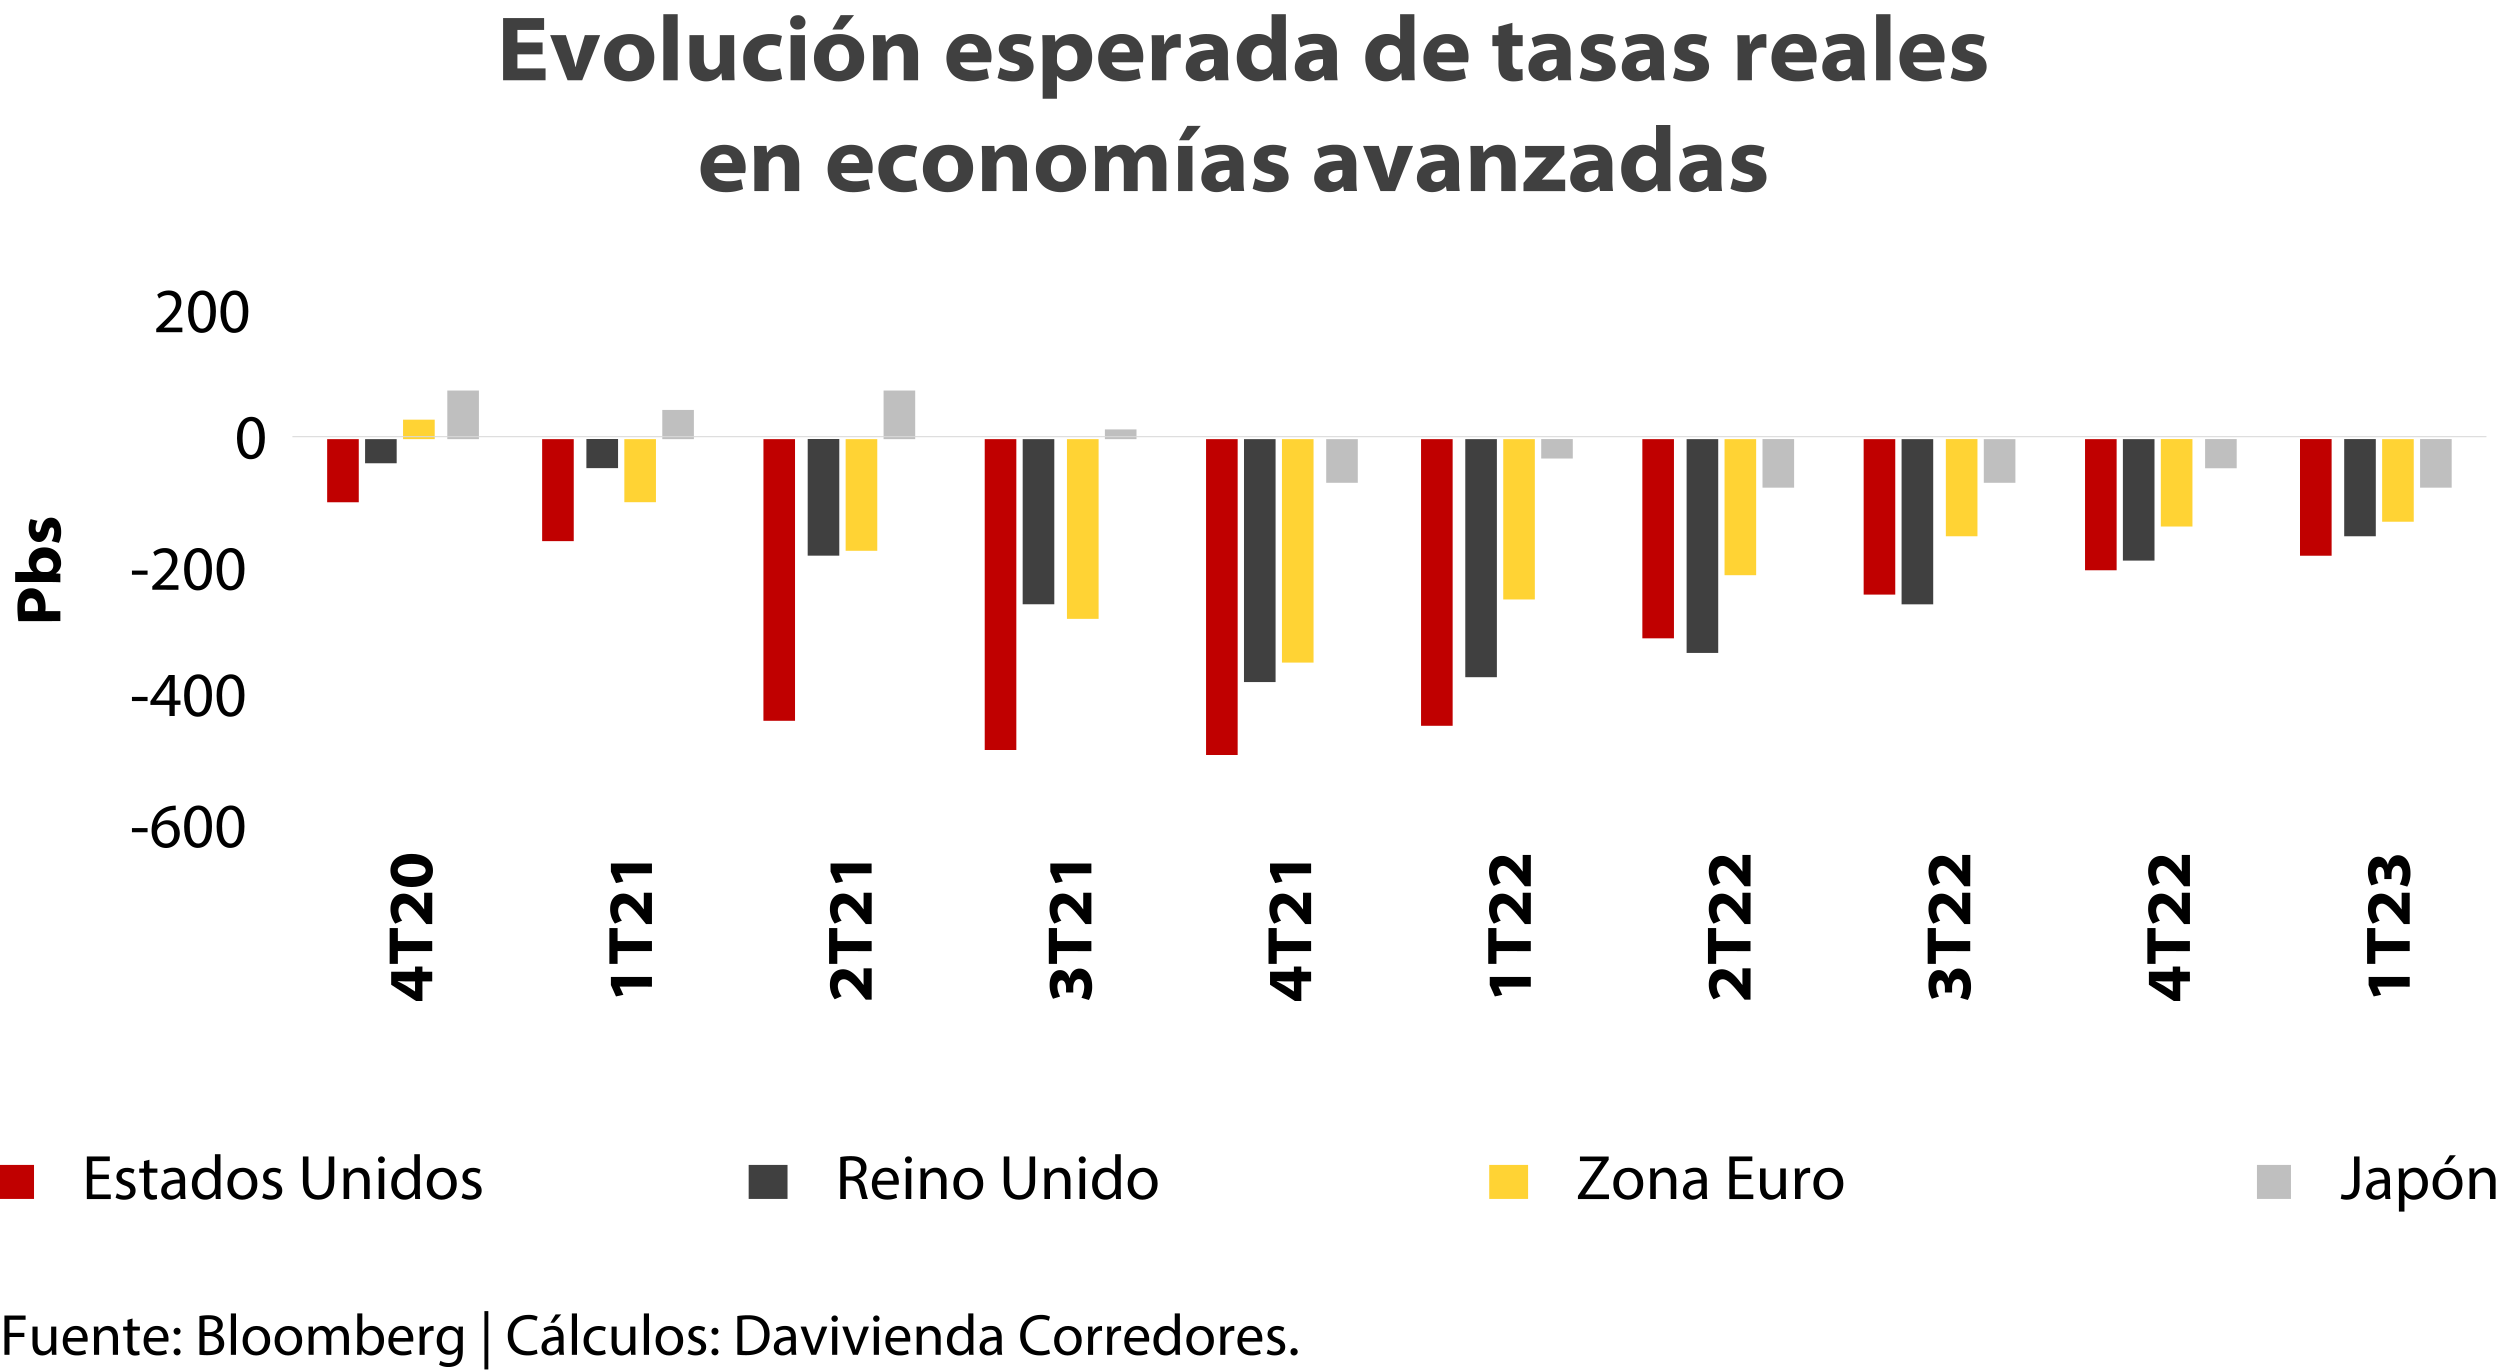 <svg id="Capa_1" data-name="Capa 1" xmlns="http://www.w3.org/2000/svg" width="1800" height="988.15" viewBox="0 0 1800 988.15"><defs><style>.cls-1{fill:#c00000;}.cls-2{fill:#404040;}.cls-3{fill:#ffd334;}.cls-4{fill:#bfbfbf;}.cls-5{fill:none;stroke:#d9d9d9;stroke-linejoin:round;stroke-width:0.75px;}</style></defs><title>CAP2_CONTEXTO</title><path class="cls-1" d="M1656,400.12h22.77v-84H1656Zm-154.78,10.49h22.76V316.16h-22.76ZM1341.83,428.1h22.76V316.16h-22.76Zm-159.34,31.48h22.76V316.16h-22.76Zm-159.34,63h22.76V316.16h-22.76Zm-154.79,21h22.76V316.16H868.36ZM709,540h22.76V316.16H709Zm-159.34-21h22.76V316.16H549.68ZM390.34,389.62H413.1V316.16H390.34Zm-154.79-28h22.77V316.16H235.55Z"/><path class="cls-2" d="M1687.82,386.12h22.76v-70h-22.76Zm-159.34,17.49h22.76V316.16h-22.76ZM1369.14,435.1h22.77V316.16h-22.77Zm-154.78,35h22.76V316.16h-22.76ZM1055,487.57h22.76V316.16H1055Zm-159.34,3.5h22.76V316.16H895.68Zm-159.34-56H759.1V316.16H736.34Zm-154.79-35h22.76v-84H581.55Zm-159.34-63H445v-21H422.21Zm-159.34-3.5h22.76V316.16H262.87Z"/><path class="cls-3" d="M1715.14,375.63h22.76V316.16h-22.76Zm-159.34,3.5h22.76v-63H1555.8Zm-154.79,7h22.76v-70H1401Zm-159.34,28h22.76V316.16h-22.76ZM1082.33,431.6h22.76V316.16h-22.76ZM923,477.07h22.76V316.16H923ZM768.2,445.59H791V316.16H768.2Zm-159.34-49h22.77V316.16H608.86Zm-159.34-35h22.77V316.16H449.52ZM290.19,302.17H313v14H290.19Z"/><path class="cls-4" d="M1742.45,351.14h22.77v-35h-22.77Zm-154.78-14h22.76v-21h-22.76Zm-159.34,10.49h22.76V316.16h-22.76ZM1269,351.14h22.76v-35H1269Zm-159.34-21h22.76v-14h-22.76ZM954.86,347.64h22.76V316.16H954.86ZM795.52,309.17h22.76v7H795.52Zm-159.34-28h22.76v35H636.18Zm-159.34,14H499.6v21H476.84Zm-154.79-14h22.77v35H322.05Z"/><line class="cls-5" x1="210.52" y1="314.41" x2="1790.25" y2="314.41"/><path d="M106.25,596.22v3H95v-3Z"/><path d="M126.53,583.26a15.05,15.05,0,0,0-3,.18A12,12,0,0,0,113.25,594h.13a8.8,8.8,0,0,1,7.14-3.41c5.23,0,8.92,3.77,8.92,9.54,0,5.42-3.69,10.42-9.83,10.42-6.32,0-10.45-4.91-10.45-12.6,0-5.82,2.09-10.41,5-13.32a16.11,16.11,0,0,1,9.46-4.37,19.26,19.26,0,0,1,2.91-.22Zm-1.14,17c0-4.23-2.41-6.77-6.09-6.77a6.59,6.59,0,0,0-5.73,3.63,3.37,3.37,0,0,0-.46,1.78c.09,4.86,2.32,8.46,6.5,8.46C123.07,607.41,125.39,604.54,125.39,600.31Z"/><path d="M152.63,594.9c0,10.05-3.73,15.6-10.28,15.6-5.77,0-9.68-5.41-9.78-15.19s4.28-15.37,10.28-15.37C149.08,579.94,152.63,585.49,152.63,594.9Zm-16,.46c0,7.68,2.36,12,6,12,4.09,0,6-4.78,6-12.33,0-7.27-1.87-12.05-6-12.05C139.12,583,136.58,587.31,136.58,595.36Z"/><path d="M176,594.9c0,10.05-3.73,15.6-10.28,15.6-5.78,0-9.69-5.41-9.78-15.19s4.28-15.37,10.28-15.37C172.41,579.94,176,585.49,176,594.9Zm-16.06.46c0,7.68,2.37,12,6,12,4.09,0,6-4.78,6-12.33,0-7.27-1.86-12.05-6-12.05C162.45,583,159.9,587.31,159.9,595.36Z"/><path d="M106.25,501.77v3H95v-3Z"/><path d="M122,515.55v-8H108.29v-2.63L121.48,486h4.32v18.38h4.14v3.13H125.8v8Zm0-11.18V494.5c0-1.55,0-3.09.14-4.64H122c-.91,1.73-1.63,3-2.45,4.36l-7.23,10v.1Z"/><path d="M152.63,500.45c0,10.05-3.73,15.6-10.28,15.6-5.77,0-9.68-5.41-9.78-15.19s4.28-15.37,10.28-15.37C149.08,485.49,152.63,491,152.63,500.45Zm-16,.46c0,7.68,2.36,12.05,6,12.05,4.09,0,6-4.78,6-12.32,0-7.28-1.87-12.05-6-12.05C139.12,488.59,136.58,492.86,136.58,500.91Z"/><path d="M176,500.45c0,10.05-3.73,15.6-10.28,15.6-5.78,0-9.69-5.41-9.78-15.19s4.28-15.37,10.28-15.37C172.41,485.49,176,491,176,500.45Zm-16.06.46c0,7.68,2.37,12.05,6,12.05,4.09,0,6-4.78,6-12.32,0-7.28-1.86-12.05-6-12.05C162.45,488.59,159.9,492.86,159.9,500.91Z"/><path d="M106.25,410.82v3H95v-3Z"/><path d="M109.66,424.6v-2.45l3.13-3c7.55-7.18,11-11,11-15.46,0-3-1.46-5.78-5.87-5.78a10,10,0,0,0-6.27,2.51l-1.28-2.82a13,13,0,0,1,8.37-3c6.37,0,9,4.37,9,8.6,0,5.46-4,9.87-10.19,15.87l-2.36,2.18v.09h13.28v3.32Z"/><path d="M152.63,409.5c0,10.05-3.73,15.6-10.28,15.6-5.77,0-9.68-5.41-9.78-15.19s4.28-15.37,10.28-15.37C149.08,394.54,152.63,400.09,152.63,409.5Zm-16,.46c0,7.68,2.36,12.05,6,12.05,4.09,0,6-4.77,6-12.32,0-7.28-1.87-12.05-6-12.05C139.12,397.64,136.58,401.91,136.58,410Z"/><path d="M176,409.5c0,10.05-3.73,15.6-10.28,15.6-5.78,0-9.69-5.41-9.78-15.19s4.28-15.37,10.28-15.37C172.41,394.54,176,400.09,176,409.5ZM159.9,410c0,7.68,2.37,12.05,6,12.05,4.09,0,6-4.77,6-12.32,0-7.28-1.86-12.05-6-12.05C162.45,397.64,159.9,401.91,159.9,410Z"/><path d="M190.69,315.06c0,10.05-3.73,15.59-10.28,15.59-5.77,0-9.69-5.41-9.78-15.19s4.28-15.36,10.28-15.36C187.14,300.1,190.69,305.64,190.69,315.06Zm-16.05.45c0,7.69,2.36,12.05,6,12.05,4.09,0,6.05-4.77,6.05-12.32,0-7.28-1.87-12.05-6-12.05C177.18,303.19,174.64,307.46,174.64,315.51Z"/><path d="M112.49,239.2v-2.45l3.13-3.05c7.55-7.18,11-11,11-15.46,0-3-1.46-5.77-5.87-5.77a10,10,0,0,0-6.27,2.5l-1.28-2.82a13,13,0,0,1,8.37-3c6.37,0,9,4.36,9,8.59,0,5.46-4,9.87-10.19,15.87l-2.36,2.18v.09h13.28v3.32Z"/><path d="M155.46,224.11c0,10-3.73,15.59-10.28,15.59-5.77,0-9.68-5.41-9.77-15.18,0-9.92,4.27-15.37,10.27-15.37C151.91,209.15,155.46,214.69,155.46,224.11Zm-16.05.45c0,7.69,2.36,12.05,6,12.05,4.09,0,6.05-4.77,6.05-12.32,0-7.28-1.87-12-6-12C142,212.24,139.41,216.51,139.41,224.56Z"/><path d="M178.79,224.11c0,10-3.73,15.59-10.28,15.59-5.77,0-9.69-5.41-9.78-15.18,0-9.92,4.28-15.37,10.28-15.37C175.24,209.15,178.79,214.69,178.79,224.11Zm-16,.45c0,7.69,2.36,12.05,6,12.05,4.09,0,6-4.77,6-12.32,0-7.28-1.87-12-6-12C165.28,212.24,162.74,216.51,162.74,224.56Z"/><path d="M311.2,706.61h-7.05v14.1h-4.63L281.65,709v-9.36h17.18v-3.73h5.32v3.73h7.05Zm-12.37,0h-6.68c-1.86,0-3.73-.09-5.73-.18v.18c2,1,3.87,1.91,5.78,3l6.54,4.23.09,0Z"/><path d="M286.47,684.79V694h-5.92V668.19h5.92v9.37H311.2v7.23Z"/><path d="M311.2,665.32h-4.27l-3.32-4.09c-6.09-7.37-9.14-10.5-12.32-10.6-2.41,0-4.41,1.46-4.41,5.19a11.92,11.92,0,0,0,2.72,7l-5,2.22a17.37,17.37,0,0,1-3.46-10.68c0-6.78,3.77-10.91,9.5-10.91,4.78,0,8.6,3.54,12.33,8.13l2.32,3.1h.09V642.77h5.86Z"/><path d="M311.75,626.81c0,8-6.69,11.82-15.33,11.86s-15.32-3.91-15.32-12,6.73-11.86,15.19-11.86,15.46,3.63,15.46,12Zm-5.28-.1c0-3-3.41-4.72-10.09-4.72s-10,1.68-10,4.72c0,2.82,3.31,4.73,10,4.73s10.09-1.86,10.09-4.68Z"/><path d="M446.16,710.34v.09l2.68,5.82-5.32,1.19-3.68-8.19v-5.87H469.4v7Z"/><path d="M444.66,684.79V694h-5.91V668.19h5.91v9.37H469.4v7.23Z"/><path d="M469.4,665.32h-4.28l-3.32-4.09c-6.09-7.37-9.14-10.5-12.32-10.6-2.41,0-4.41,1.46-4.41,5.19a11.86,11.86,0,0,0,2.73,7L442.75,665a17.43,17.43,0,0,1-3.45-10.68c0-6.78,3.77-10.91,9.5-10.91,4.77,0,8.59,3.54,12.32,8.13l2.32,3.1h.09V642.77h5.87Z"/><path d="M446.16,628.72v.09l2.68,5.82-5.32,1.18-3.68-8.19v-5.86H469.4v7Z"/><path d="M627.59,719.75h-4.27L620,715.66c-6.09-7.36-9.14-10.5-12.32-10.59-2.41,0-4.42,1.45-4.42,5.18a11.83,11.83,0,0,0,2.73,7l-5,2.23a17.42,17.42,0,0,1-3.46-10.69c0-6.77,3.77-10.91,9.5-10.91,4.78,0,8.6,3.54,12.33,8.14l2.31,3.09h.1V697.2h5.86Z"/><path d="M602.86,684.79V694h-5.92V668.19h5.92v9.37h24.73v7.23Z"/><path d="M627.59,665.32h-4.27L620,661.23c-6.09-7.37-9.14-10.5-12.32-10.6-2.41,0-4.42,1.46-4.42,5.19a11.86,11.86,0,0,0,2.73,7L601,665a17.37,17.37,0,0,1-3.46-10.68c0-6.78,3.77-10.91,9.5-10.91,4.78,0,8.6,3.54,12.33,8.13l2.31,3.1h.1V642.77h5.86Z"/><path d="M604.36,628.72v.09l2.68,5.82-5.32,1.18L598,627.62v-5.86h29.55v7Z"/><path d="M778.65,718.39a18.66,18.66,0,0,0,2-7.73c0-3.82-1.68-5.68-3.82-5.68-2.77,0-4.09,3-4.09,6.09v3.5h-5.19v-3.41c0-2.36-.86-5.32-3.23-5.32-1.63,0-3,1.46-3,4.64a15.49,15.49,0,0,0,2,7l-5.14,1.64a20.66,20.66,0,0,1-2.45-10.19c0-6.68,3.31-10.46,7.45-10.46,3.14,0,5.64,1.82,6.91,5.78h.09c.55-3.78,3.28-6.87,7.1-6.87,5.46,0,9.09,5,9.09,12.83A19.32,19.32,0,0,1,784,720Z"/><path d="M761.05,684.79V694h-5.91V668.19h5.91v9.37h24.74v7.23Z"/><path d="M785.79,665.32h-4.28l-3.32-4.09c-6.09-7.37-9.14-10.5-12.32-10.6-2.41,0-4.41,1.46-4.41,5.19a11.86,11.86,0,0,0,2.73,7L759.14,665a17.43,17.43,0,0,1-3.45-10.68c0-6.78,3.77-10.91,9.5-10.91,4.77,0,8.59,3.54,12.32,8.13l2.32,3.1h.09V642.77h5.87Z"/><path d="M762.55,628.72v.09l2.68,5.82-5.32,1.18-3.68-8.19v-5.86h29.56v7Z"/><path d="M944,706.61h-7.05v14.1h-4.64L914.42,709v-9.36h17.19v-3.73h5.32v3.73H944Zm-12.37,0h-6.68c-1.87,0-3.73-.09-5.73-.18v.18c2,1,3.86,1.91,5.77,3l6.55,4.23.09,0Z"/><path d="M919.24,684.79V694h-5.91V668.19h5.91v9.37H944v7.23Z"/><path d="M944,665.32h-4.27l-3.32-4.09c-6.1-7.37-9.14-10.5-12.33-10.6-2.41,0-4.41,1.46-4.41,5.19a11.86,11.86,0,0,0,2.73,7l-5,2.22a17.43,17.43,0,0,1-3.45-10.68c0-6.78,3.77-10.91,9.5-10.91,4.78,0,8.6,3.54,12.33,8.13l2.31,3.1h.09V642.77H944Z"/><path d="M920.75,628.72v.09l2.68,5.82-5.32,1.18-3.69-8.19v-5.86H944v7Z"/><path d="M1078.94,710.34v.09l2.68,5.82-5.32,1.19-3.68-8.19v-5.87h29.55v7Z"/><path d="M1077.44,684.79V694h-5.91V668.19h5.91v9.37h24.73v7.23Z"/><path d="M1102.17,665.32h-4.27l-3.32-4.09c-6.09-7.37-9.14-10.5-12.32-10.6-2.41,0-4.41,1.46-4.41,5.19a11.92,11.92,0,0,0,2.72,7l-5,2.22a17.37,17.37,0,0,1-3.46-10.68c0-6.78,3.77-10.91,9.5-10.91,4.78,0,8.6,3.54,12.33,8.13l2.32,3.1h.09V642.77h5.86Z"/><path d="M1102.17,638.13h-4.27l-3.32-4.09c-6.09-7.37-9.14-10.51-12.32-10.6-2.41,0-4.41,1.46-4.41,5.18a11.89,11.89,0,0,0,2.72,7l-5,2.23a17.42,17.42,0,0,1-3.46-10.69c0-6.77,3.77-10.91,9.5-10.91,4.78,0,8.6,3.55,12.33,8.14l2.32,3.09h.09V615.57h5.86Z"/><path d="M1260.37,719.75h-4.28l-3.31-4.09c-6.1-7.36-9.14-10.5-12.33-10.59-2.41,0-4.41,1.45-4.41,5.18a11.83,11.83,0,0,0,2.73,7l-5,2.23a17.48,17.48,0,0,1-3.45-10.69c0-6.77,3.77-10.91,9.5-10.91,4.77,0,8.6,3.54,12.32,8.14l2.32,3.09h.09V697.2h5.87Z"/><path d="M1235.63,684.79V694h-5.91V668.19h5.91v9.37h24.74v7.23Z"/><path d="M1260.37,665.32h-4.28l-3.31-4.09c-6.1-7.37-9.14-10.5-12.33-10.6-2.41,0-4.41,1.46-4.41,5.19a11.86,11.86,0,0,0,2.73,7l-5,2.22a17.43,17.43,0,0,1-3.45-10.68c0-6.78,3.77-10.91,9.5-10.91,4.77,0,8.6,3.54,12.32,8.13l2.32,3.1h.09V642.77h5.87Z"/><path d="M1260.37,638.13h-4.28l-3.31-4.09c-6.1-7.37-9.14-10.51-12.33-10.6-2.41,0-4.41,1.46-4.41,5.18a11.83,11.83,0,0,0,2.73,7l-5,2.23a17.48,17.48,0,0,1-3.45-10.69c0-6.77,3.77-10.91,9.5-10.91,4.77,0,8.6,3.55,12.32,8.14l2.32,3.09h.09V615.57h5.87Z"/><path d="M1411.42,718.39a18.66,18.66,0,0,0,2-7.73c0-3.82-1.68-5.68-3.81-5.68-2.78,0-4.1,3-4.1,6.09v3.5h-5.18v-3.41c0-2.36-.86-5.32-3.23-5.32-1.64,0-3,1.46-3,4.64a15.49,15.49,0,0,0,2,7l-5.14,1.64a20.55,20.55,0,0,1-2.46-10.19c0-6.68,3.32-10.46,7.46-10.46,3.14,0,5.64,1.82,6.91,5.78h.09c.55-3.78,3.28-6.87,7.09-6.87,5.46,0,9.1,5,9.1,12.83a19.43,19.43,0,0,1-2.32,9.77Z"/><path d="M1393.83,684.79V694h-5.91V668.19h5.91v9.37h24.73v7.23Z"/><path d="M1418.56,665.32h-4.27l-3.32-4.09c-6.09-7.37-9.14-10.5-12.32-10.6-2.41,0-4.41,1.46-4.41,5.19a11.92,11.92,0,0,0,2.72,7l-5,2.22a17.37,17.37,0,0,1-3.46-10.68c0-6.78,3.78-10.91,9.5-10.91,4.78,0,8.6,3.54,12.33,8.13l2.32,3.1h.09V642.77h5.86Z"/><path d="M1418.56,638.13h-4.27L1411,634c-6.09-7.37-9.14-10.51-12.32-10.6-2.41,0-4.41,1.46-4.41,5.18a11.89,11.89,0,0,0,2.72,7l-5,2.23a17.42,17.42,0,0,1-3.46-10.69c0-6.77,3.78-10.91,9.5-10.91,4.78,0,8.6,3.55,12.33,8.14l2.32,3.09h.09V615.57h5.86Z"/><path d="M1576.76,706.61h-7v14.1h-4.64L1547.2,709v-9.36h17.19v-3.73h5.32v3.73h7Zm-12.37,0h-6.68c-1.87,0-3.73-.09-5.73-.18v.18c2,1,3.86,1.91,5.77,3l6.55,4.23.09,0Z"/><path d="M1552,684.79V694h-5.91V668.19H1552v9.37h24.74v7.23Z"/><path d="M1576.76,665.32h-4.28l-3.31-4.09c-6.1-7.37-9.14-10.5-12.33-10.6-2.41,0-4.41,1.46-4.41,5.19a11.86,11.86,0,0,0,2.73,7l-5.05,2.22a17.43,17.43,0,0,1-3.45-10.68c0-6.78,3.77-10.91,9.5-10.91,4.77,0,8.59,3.54,12.32,8.13l2.32,3.1h.09V642.77h5.87Z"/><path d="M1576.76,638.13h-4.28l-3.31-4.09c-6.1-7.37-9.14-10.51-12.33-10.6-2.41,0-4.41,1.46-4.41,5.18a11.83,11.83,0,0,0,2.73,7l-5.05,2.23a17.48,17.48,0,0,1-3.45-10.69c0-6.77,3.77-10.91,9.5-10.91,4.77,0,8.59,3.55,12.32,8.14l2.32,3.09h.09V615.57h5.87Z"/><path d="M1711.72,710.34v.09l2.68,5.82-5.32,1.19-3.68-8.19v-5.87H1735v7Z"/><path d="M1710.22,684.79V694h-5.92V668.19h5.92v9.37H1735v7.23Z"/><path d="M1735,665.32h-4.27l-3.32-4.09c-6.09-7.37-9.14-10.5-12.32-10.6-2.41,0-4.42,1.46-4.42,5.19a11.92,11.92,0,0,0,2.73,7l-5,2.22a17.37,17.37,0,0,1-3.46-10.68c0-6.78,3.77-10.91,9.5-10.91,4.78,0,8.6,3.54,12.33,8.13l2.32,3.1h.09V642.77H1735Z"/><path d="M1727.81,636.76a18.61,18.61,0,0,0,2-7.73c0-3.82-1.68-5.68-3.82-5.68-2.77,0-4.09,3-4.09,6.09v3.5h-5.18v-3.41c0-2.36-.87-5.32-3.23-5.32-1.64,0-3,1.46-3,4.64a15.59,15.59,0,0,0,2,7l-5.13,1.64a20.53,20.53,0,0,1-2.46-10.18c0-6.69,3.32-10.46,7.46-10.46,3.14,0,5.64,1.82,6.91,5.77h.09c.55-3.77,3.27-6.86,7.09-6.86,5.46,0,9.1,5,9.1,12.82a19.5,19.5,0,0,1-2.32,9.78Z"/><path d="M13.22,447.21a66.63,66.63,0,0,1-.68-10.42c0-4.5,1-7.63,2.5-9.73a8.91,8.91,0,0,1,7.23-3.45,9.3,9.3,0,0,1,7.19,2.86c2.32,2.55,3.36,6.23,3.36,10.83A15.54,15.54,0,0,1,32.6,440H43.46v7.19ZM27.09,440a10.41,10.41,0,0,0,.23-2.72c0-3.92-1.77-6.51-5-6.51-2.86,0-4.41,2.23-4.41,6a15.54,15.54,0,0,0,.23,3.27Z"/><path d="M10.91,419.06v-7.23H24v-.09c-2-1.41-3.32-4-3.32-7.41,0-5.73,4.28-10.23,11.32-10.19,8.1,0,12,5.78,12,11.19a8.23,8.23,0,0,1-3.82,7.41v.09l3.27.27v6.14c-1.32-.09-4-.18-6.68-.18Zm22.64-7.23A4.62,4.62,0,0,0,38.37,407c0-3.22-2.23-5.41-6.09-5.41-3.32,0-6.14,1.78-6.14,5.41A4.89,4.89,0,0,0,30,411.74a11.07,11.07,0,0,0,1.23.09Z"/><path d="M37.19,389.59A15,15,0,0,0,39,383c0-2.32-.69-3.22-1.78-3.22s-1.68.72-2.41,3.54c-1.36,4.91-3.95,7-6.73,6.91-4.22,0-7.41-3.73-7.41-9.64a16.63,16.63,0,0,1,1.37-6.82L27,375a12.92,12.92,0,0,0-1.37,5.41c0,1.78.59,2.82,1.78,2.82s1.63-1,2.45-4c1.32-4.5,3.41-6.46,6.91-6.5,4,0,7.28,3.23,7.28,10.23a18.29,18.29,0,0,1-1.68,7.91Z"/><path class="cls-2" d="M390.66,39.14H372.54v10.1H392.8v8.57H362.22V13h29.54v8.57H372.54v9h18.12Z"/><path class="cls-2" d="M407.41,25.31l4.87,15.29a70.39,70.39,0,0,1,2,7.51h.26c.52-2.46,1.1-4.79,1.95-7.51l4.61-15.29h11l-12.92,32.5H408.65l-12.54-32.5Z"/><path class="cls-2" d="M452.8,58.61c-9.8,0-17.86-6.31-17.86-16.75,0-10.1,7-17.35,18.57-17.35,10.46,0,17.6,7,17.6,16.69,0,11.3-8.51,17.41-18.25,17.41Zm.32-7.44c4.22,0,7.21-3.46,7.21-9.64,0-4.92-2.14-9.57-7.21-9.57-5.26,0-7.4,4.72-7.4,9.64,0,5.51,2.79,9.57,7.34,9.57Z"/><path class="cls-2" d="M477.6,10.22h10.33V57.81H477.6Z"/><path class="cls-2" d="M528.64,47.25c0,4.45.13,8,.26,10.56h-9l-.46-5h-.19c-1.17,2-4.29,5.78-10.85,5.78s-12-4-12-14.36V25.31h10.33V42.39c0,4.92,1.68,7.78,5.58,7.78a6.08,6.08,0,0,0,5.65-4,4.81,4.81,0,0,0,.32-1.93V25.31h10.33Z"/><path class="cls-2" d="M563.12,56.88a25.43,25.43,0,0,1-10,1.73c-11,0-18-6.65-18-16.75,0-9.3,6.56-17.35,19.35-17.35a25.75,25.75,0,0,1,8.51,1.4l-1.69,7.78a14,14,0,0,0-6.3-1.2c-5.58,0-9.28,3.72-9.22,8.91,0,6.05,4.42,9,9.48,9a16,16,0,0,0,6.49-1.2Z"/><path class="cls-2" d="M574.35,21.26a5.1,5.1,0,0,1-5.45-5.12c0-2.93,2.08-5.18,5.52-5.18a5.13,5.13,0,0,1,5.52,5.18c0,2.79-2.08,5.12-5.52,5.12Zm-5.13,36.55V25.31h10.33v32.5Z"/><path class="cls-2" d="M603.89,58.61c-9.8,0-17.85-6.31-17.85-16.75,0-10.1,7-17.35,18.57-17.35,10.45,0,17.59,7,17.59,16.69,0,11.3-8.5,17.41-18.24,17.41Zm.33-7.44c4.22,0,7.21-3.46,7.21-9.64,0-4.92-2.15-9.57-7.21-9.57-5.26,0-7.4,4.72-7.4,9.64,0,5.51,2.79,9.57,7.33,9.57Zm10.71-40.28-8.44,10.37h-7.21l6-10.37Z"/><path class="cls-2" d="M628.7,35.88c0-4.19-.13-7.71-.26-10.57h9l.45,4.72h.26a12.21,12.21,0,0,1,10.52-5.52c6.62,0,12.34,4.26,12.34,14.56V57.81H650.65V40.6c0-4.72-1.76-7.64-5.65-7.64a6,6,0,0,0-5.65,4.12A6.45,6.45,0,0,0,639,39.4V57.81H628.7Z"/><path class="cls-2" d="M691.29,44.85c.33,3.93,4.81,5.92,9.68,5.92a28.28,28.28,0,0,0,9.67-1.46l1.36,7a31.87,31.87,0,0,1-12.46,2.26c-11.43,0-18.12-6.65-18.12-16.75,0-7.31,4.87-17.35,17.14-17.35,11.5,0,15.33,9.11,15.33,16.55a17,17,0,0,1-.39,3.79Zm12.92-7.18c0-1.86-1-6.31-6.17-6.31-4.67,0-6.55,3.79-6.88,6.31Z"/><path class="cls-2" d="M720.12,48.64a21,21,0,0,0,9.35,2.66c3.31,0,4.61-1,4.61-2.59s-1-2.46-5.06-3.52c-7-2-9.94-5.79-9.87-9.84,0-6.18,5.32-10.84,13.76-10.84a23.39,23.39,0,0,1,9.74,2l-1.75,7.18a18.19,18.19,0,0,0-7.73-2c-2.53,0-4,.87-4,2.6s1.43,2.39,5.71,3.58c6.43,1.93,9.22,5,9.29,10.11,0,5.85-4.61,10.63-14.61,10.63a25.5,25.5,0,0,1-11.3-2.46Z"/><path class="cls-2" d="M750.71,36.41c0-4.38-.13-8-.26-11.1h9l.45,4.79H760c2.73-3.66,6.75-5.59,12-5.59,6.94,0,14.35,5.65,14.35,16.49,0,11.9-8.19,17.61-15.85,17.61-4.22,0-7.72-1.53-9.28-3.92H761V71.11H750.71ZM761,43.19a9.64,9.64,0,0,0,.13,1.93A7.06,7.06,0,0,0,768,50.64c4.67,0,7.72-3.39,7.72-9,0-4.86-2.53-9-7.59-9a7.18,7.18,0,0,0-6.89,5.85,7.69,7.69,0,0,0-.19,1.66Z"/><path class="cls-2" d="M800.57,44.85c.33,3.93,4.81,5.92,9.68,5.92a28.28,28.28,0,0,0,9.67-1.46l1.37,7a32,32,0,0,1-12.47,2.26c-11.43,0-18.12-6.65-18.12-16.75,0-7.31,4.87-17.35,17.14-17.35,11.5,0,15.33,9.11,15.33,16.55a17,17,0,0,1-.39,3.79Zm12.92-7.18c0-1.86-1-6.31-6.16-6.31-4.68,0-6.56,3.79-6.89,6.31Z"/><path class="cls-2" d="M829.4,36.35c0-5.32-.06-8.31-.26-11H838l.33,6.45h.26a10,10,0,0,1,9.35-7.25,8,8,0,0,1,2.2.2v9.77a12.86,12.86,0,0,0-3-.33c-4.22,0-6.69,2.2-7.27,5.32a9.3,9.3,0,0,0-.13,1.93V57.81H829.4Z"/><path class="cls-2" d="M884.07,49.77a50.73,50.73,0,0,0,.52,8h-9.35l-.58-3.25h-.26c-2.21,2.66-5.71,4-9.8,4-7,0-10.85-5-10.85-10,0-8.44,7.4-12.63,20-12.63v-.33c0-1.39-.71-4.05-6.3-4.05A20.25,20.25,0,0,0,858,34.22l-1.88-6.65a26.45,26.45,0,0,1,13.12-3.06c10.9,0,14.86,6.19,14.86,14.16Zm-10-7.18c-6-.06-10.07,1.33-10.07,5,0,2.39,1.62,3.72,4.22,3.72a6,6,0,0,0,5.65-4,8.07,8.07,0,0,0,.2-1.8Z"/><path class="cls-2" d="M925.82,10.22V48c0,3.92.13,7.85.26,9.77h-9.22l-.45-5.11h-.13c-2.27,4-6.56,5.91-11,5.91-7.72,0-14.8-6.25-14.8-16.68-.07-10.77,7.27-17.42,15.58-17.42,4.29,0,7.73,1.47,9.35,3.79h.13V10.22ZM915.5,39.54a8.35,8.35,0,0,0-.13-1.8,6.73,6.73,0,0,0-6.62-5.32c-5.07,0-7.73,4-7.73,9,0,5.25,3,8.78,7.66,8.78a6.77,6.77,0,0,0,6.63-5.52,9.37,9.37,0,0,0,.19-2.33Z"/><path class="cls-2" d="M962.58,49.77a51,51,0,0,0,.51,8h-9.34l-.59-3.25h-.26c-2.21,2.66-5.71,4-9.8,4-7,0-10.85-5-10.85-10,0-8.44,7.41-12.63,20-12.63v-.33c0-1.39-.71-4.05-6.3-4.05a20.25,20.25,0,0,0-9.48,2.59l-1.88-6.65a26.45,26.45,0,0,1,13.12-3.06c10.91,0,14.87,6.19,14.87,14.16Zm-10-7.18c-6-.06-10.07,1.33-10.07,5,0,2.39,1.63,3.72,4.22,3.72a6,6,0,0,0,5.65-4,8.07,8.07,0,0,0,.2-1.8Z"/><path class="cls-2" d="M1018.35,10.22V48c0,3.92.13,7.85.26,9.77h-9.22l-.45-5.11h-.13c-2.28,4-6.56,5.91-11,5.91-7.73,0-14.8-6.25-14.8-16.68-.07-10.77,7.27-17.42,15.58-17.42,4.28,0,7.72,1.47,9.35,3.79h.13V10.22ZM1008,39.54a8.35,8.35,0,0,0-.13-1.8,6.73,6.73,0,0,0-6.62-5.32c-5.07,0-7.73,4-7.73,9,0,5.25,3,8.78,7.66,8.78a6.75,6.75,0,0,0,6.62-5.52,8.92,8.92,0,0,0,.2-2.33Z"/><path class="cls-2" d="M1034.72,44.85c.32,3.93,4.8,5.92,9.67,5.92a28.24,28.24,0,0,0,9.67-1.46l1.37,7A31.92,31.92,0,0,1,1043,58.61c-11.43,0-18.11-6.65-18.11-16.75,0-7.31,4.87-17.35,17.14-17.35,11.49,0,15.32,9.11,15.32,16.55a16.39,16.39,0,0,1-.39,3.79Zm12.92-7.18c0-1.86-1-6.31-6.17-6.31-4.68,0-6.56,3.79-6.88,6.31Z"/><path class="cls-2" d="M1088.93,16.41v8.9h7.4v7.91h-7.4v10.7c0,4,.78,6,4.09,6a10.07,10.07,0,0,0,3.19-.33l.12,8a20.69,20.69,0,0,1-6.81,1,10.93,10.93,0,0,1-7.92-3.06q-2.73-3.09-2.73-9.77V33.22h-4.35V25.31h4.35V19.13Z"/><path class="cls-2" d="M1130.81,49.77a50.73,50.73,0,0,0,.52,8H1122l-.58-3.25h-.26c-2.21,2.66-5.72,4-9.81,4-6.94,0-10.84-5-10.84-10,0-8.44,7.4-12.63,20-12.63v-.33c0-1.39-.72-4.05-6.3-4.05a20.25,20.25,0,0,0-9.48,2.59l-1.88-6.65a26.44,26.44,0,0,1,13.11-3.06c10.91,0,14.87,6.19,14.87,14.16Zm-10-7.18c-6-.06-10.06,1.33-10.06,5,0,2.39,1.62,3.72,4.22,3.72a6,6,0,0,0,5.65-4,8.08,8.08,0,0,0,.19-1.8Z"/><path class="cls-2" d="M1139.26,48.64a20.88,20.88,0,0,0,9.35,2.66c3.31,0,4.6-1,4.6-2.59s-1-2.46-5.06-3.52c-7-2-9.93-5.79-9.87-9.84,0-6.18,5.33-10.84,13.77-10.84a23.43,23.43,0,0,1,9.74,2L1160,33.69a18.14,18.14,0,0,0-7.72-2c-2.54,0-4,.87-4,2.6s1.43,2.39,5.71,3.58c6.43,1.93,9.22,5,9.29,10.11,0,5.85-4.61,10.63-14.61,10.63a25.53,25.53,0,0,1-11.3-2.46Z"/><path class="cls-2" d="M1198,49.77a49.55,49.55,0,0,0,.52,8h-9.35l-.59-3.25h-.26c-2.21,2.66-5.71,4-9.8,4-7,0-10.84-5-10.84-10,0-8.44,7.4-12.63,20-12.63v-.33c0-1.39-.71-4.05-6.3-4.05a20.18,20.18,0,0,0-9.47,2.59L1170,27.57a26.48,26.48,0,0,1,13.12-3.06c10.91,0,14.87,6.19,14.87,14.16Zm-10-7.18c-6-.06-10.07,1.33-10.07,5,0,2.39,1.63,3.72,4.22,3.72a6,6,0,0,0,5.65-4,8.07,8.07,0,0,0,.2-1.8Z"/><path class="cls-2" d="M1206.46,48.64a20.88,20.88,0,0,0,9.35,2.66c3.31,0,4.61-1,4.61-2.59s-1-2.46-5.07-3.52c-7-2-9.93-5.79-9.86-9.84,0-6.18,5.32-10.84,13.76-10.84a23.39,23.39,0,0,1,9.74,2l-1.75,7.18a18.23,18.23,0,0,0-7.73-2c-2.53,0-4,.87-4,2.6s1.43,2.39,5.72,3.58c6.43,1.93,9.22,5,9.28,10.11,0,5.85-4.61,10.63-14.61,10.63a25.45,25.45,0,0,1-11.29-2.46Z"/><path class="cls-2" d="M1251.07,36.35c0-5.32-.07-8.31-.26-11h8.83l.32,6.45h.26a10,10,0,0,1,9.35-7.25,8.06,8.06,0,0,1,2.21.2v9.77a13,13,0,0,0-3-.33c-4.22,0-6.69,2.2-7.27,5.32a9.3,9.3,0,0,0-.13,1.93V57.81h-10.32Z"/><path class="cls-2" d="M1285.35,44.85c.33,3.93,4.81,5.92,9.67,5.92a28.3,28.3,0,0,0,9.68-1.46l1.36,7a31.87,31.87,0,0,1-12.46,2.26c-11.43,0-18.12-6.65-18.12-16.75,0-7.31,4.87-17.35,17.14-17.35,11.49,0,15.33,9.11,15.33,16.55a17,17,0,0,1-.39,3.79Zm12.92-7.18c0-1.86-1-6.31-6.17-6.31-4.67,0-6.55,3.79-6.88,6.31Z"/><path class="cls-2" d="M1342.36,49.77a49.55,49.55,0,0,0,.52,8h-9.35l-.59-3.25h-.26c-2.2,2.66-5.71,4-9.8,4-7,0-10.84-5-10.84-10,0-8.44,7.4-12.63,20-12.63v-.33c0-1.39-.72-4.05-6.3-4.05a20.25,20.25,0,0,0-9.48,2.59l-1.88-6.65a26.41,26.41,0,0,1,13.11-3.06c10.91,0,14.87,6.19,14.87,14.16Zm-10-7.18c-6-.06-10.06,1.33-10.06,5,0,2.39,1.62,3.72,4.22,3.72a6,6,0,0,0,5.65-4,8.71,8.71,0,0,0,.19-1.8Z"/><path class="cls-2" d="M1350.8,10.22h10.33V57.81H1350.8Z"/><path class="cls-2" d="M1377.49,44.85c.32,3.93,4.8,5.92,9.67,5.92a28.3,28.3,0,0,0,9.68-1.46l1.36,7a31.92,31.92,0,0,1-12.47,2.26c-11.42,0-18.11-6.65-18.11-16.75,0-7.31,4.87-17.35,17.14-17.35,11.49,0,15.32,9.11,15.32,16.55a16.39,16.39,0,0,1-.39,3.79Zm12.92-7.18c0-1.86-1-6.31-6.17-6.31a6.89,6.89,0,0,0-6.88,6.31Z"/><path class="cls-2" d="M1406.32,48.64a20.88,20.88,0,0,0,9.35,2.66c3.31,0,4.61-1,4.61-2.59s-1-2.46-5.07-3.52c-7-2-9.93-5.79-9.87-9.84,0-6.18,5.33-10.84,13.77-10.84a23.43,23.43,0,0,1,9.74,2l-1.76,7.18a18.14,18.14,0,0,0-7.72-2c-2.53,0-4,.87-4,2.6s1.43,2.39,5.72,3.58c6.42,1.93,9.22,5,9.28,10.11,0,5.85-4.61,10.63-14.61,10.63a25.45,25.45,0,0,1-11.29-2.46Z"/><path class="cls-2" d="M514.29,124.61c.32,3.92,4.8,5.91,9.67,5.91a28,28,0,0,0,9.67-1.46l1.37,7.05a31.92,31.92,0,0,1-12.47,2.26c-11.42,0-18.11-6.65-18.11-16.75,0-7.31,4.87-17.35,17.14-17.35,11.49,0,15.32,9.11,15.32,16.55a16.46,16.46,0,0,1-.39,3.79Zm12.92-7.18c0-1.86-1-6.31-6.17-6.31a6.89,6.89,0,0,0-6.88,6.31Z"/><path class="cls-2" d="M543.12,115.64c0-4.19-.13-7.71-.26-10.57h9l.45,4.72h.26a12.21,12.21,0,0,1,10.52-5.52c6.62,0,12.34,4.25,12.34,14.56v18.74H565.06V120.36c0-4.72-1.75-7.65-5.64-7.65a6,6,0,0,0-5.65,4.12,6.5,6.5,0,0,0-.33,2.33v18.41H543.12Z"/><path class="cls-2" d="M605.71,124.61c.33,3.92,4.8,5.91,9.67,5.91a28.06,28.06,0,0,0,9.68-1.46l1.36,7.05A31.87,31.87,0,0,1,614,138.37c-11.43,0-18.12-6.65-18.12-16.75,0-7.31,4.87-17.35,17.14-17.35,11.49,0,15.32,9.11,15.32,16.55a17.17,17.17,0,0,1-.38,3.79Zm12.92-7.18c0-1.86-1-6.31-6.17-6.31-4.67,0-6.55,3.79-6.88,6.31Z"/><path class="cls-2" d="M660.45,136.64a25.43,25.43,0,0,1-10,1.73c-11,0-18-6.65-18-16.75,0-9.31,6.56-17.35,19.35-17.35a25.75,25.75,0,0,1,8.51,1.4l-1.69,7.77a14.16,14.16,0,0,0-6.3-1.19c-5.58,0-9.28,3.72-9.22,8.9,0,6,4.42,9,9.48,9a16,16,0,0,0,6.49-1.19Z"/><path class="cls-2" d="M682.33,138.37c-9.8,0-17.86-6.32-17.86-16.75,0-10.1,7-17.35,18.57-17.35,10.46,0,17.6,7,17.6,16.68,0,11.3-8.51,17.42-18.25,17.42Zm.32-7.45c4.23,0,7.21-3.45,7.21-9.63,0-4.92-2.14-9.58-7.21-9.58-5.25,0-7.4,4.72-7.4,9.64,0,5.52,2.79,9.57,7.34,9.57Z"/><path class="cls-2" d="M707.14,115.64c0-4.19-.13-7.71-.26-10.57h9l.45,4.72h.26a12.2,12.2,0,0,1,10.52-5.52c6.62,0,12.33,4.25,12.33,14.56v18.74H729.08V120.36c0-4.72-1.75-7.65-5.65-7.65a6,6,0,0,0-5.65,4.12,6.51,6.51,0,0,0-.32,2.33v18.41H707.14Z"/><path class="cls-2" d="M763.69,138.37c-9.8,0-17.86-6.32-17.86-16.75,0-10.1,7-17.35,18.57-17.35,10.46,0,17.6,7,17.6,16.68,0,11.3-8.51,17.42-18.25,17.42Zm.32-7.45c4.22,0,7.21-3.45,7.21-9.63,0-4.92-2.14-9.58-7.21-9.58-5.26,0-7.4,4.72-7.4,9.64,0,5.52,2.79,9.57,7.34,9.57Z"/><path class="cls-2" d="M788.5,115.64c0-4.19-.13-7.71-.26-10.57h8.7l.39,4.58h.25a11.47,11.47,0,0,1,10.26-5.38,9.78,9.78,0,0,1,9.29,5.92h.13a14.62,14.62,0,0,1,4.41-4.19,12.26,12.26,0,0,1,6.56-1.73c6.23,0,11.56,4.32,11.56,14.69v18.61h-10V120.42c0-5-1.82-7.71-5.26-7.71a5.42,5.42,0,0,0-5,3.72,9.41,9.41,0,0,0-.39,2.66v18.48h-10V120.09c0-4.72-1.82-7.38-5.13-7.38a5.61,5.61,0,0,0-5.13,3.86,7.49,7.49,0,0,0-.39,2.59v18.41h-10Z"/><path class="cls-2" d="M848.23,137.57v-32.5h10.33v32.5Zm16.3-46.93L856.09,101h-7.21l6-10.37Z"/><path class="cls-2" d="M895.3,129.53a50.82,50.82,0,0,0,.52,8h-9.35l-.58-3.26h-.26c-2.21,2.66-5.71,4.06-9.8,4.06-7,0-10.85-5-10.85-10,0-8.44,7.41-12.63,20-12.63v-.33c0-1.4-.71-4.06-6.3-4.06A20.37,20.37,0,0,0,869.2,114l-1.88-6.64a26.34,26.34,0,0,1,13.12-3.06c10.9,0,14.86,6.18,14.86,14.16Zm-10-7.18c-6-.07-10.07,1.33-10.07,5,0,2.4,1.63,3.73,4.22,3.73a6,6,0,0,0,5.65-4.06,7.92,7.92,0,0,0,.2-1.79Z"/><path class="cls-2" d="M903.75,128.4a21,21,0,0,0,9.35,2.66c3.31,0,4.61-1,4.61-2.6s-1-2.46-5.07-3.52c-7-2-9.93-5.78-9.86-9.84,0-6.18,5.32-10.83,13.76-10.83a23.57,23.57,0,0,1,9.74,2l-1.75,7.18a18.39,18.39,0,0,0-7.73-2c-2.53,0-4,.86-4,2.59s1.43,2.39,5.72,3.59c6.43,1.93,9.22,5,9.28,10.1,0,5.85-4.61,10.64-14.61,10.64a25.59,25.59,0,0,1-11.29-2.46Z"/><path class="cls-2" d="M976.53,129.53a50.82,50.82,0,0,0,.52,8H967.7l-.58-3.26h-.26c-2.21,2.66-5.71,4.06-9.8,4.06-6.95,0-10.85-5-10.85-10,0-8.44,7.41-12.63,20-12.63v-.33c0-1.4-.71-4.06-6.3-4.06a20.37,20.37,0,0,0-9.48,2.59l-1.88-6.64a26.34,26.34,0,0,1,13.12-3.06c10.9,0,14.86,6.18,14.86,14.16Zm-10-7.18c-6-.07-10.07,1.33-10.07,5,0,2.4,1.63,3.73,4.22,3.73a6,6,0,0,0,5.65-4.06,7.92,7.92,0,0,0,.2-1.79Z"/><path class="cls-2" d="M992.7,105.07l4.87,15.29a65.38,65.38,0,0,1,1.95,7.51h.26c.52-2.46,1.1-4.79,2-7.51l4.61-15.29h11l-12.92,32.5H993.94l-12.53-32.5Z"/><path class="cls-2" d="M1050.49,129.53a50.82,50.82,0,0,0,.52,8h-9.35l-.58-3.26h-.26c-2.21,2.66-5.72,4.06-9.81,4.06-6.94,0-10.84-5-10.84-10,0-8.44,7.4-12.63,20-12.63v-.33c0-1.4-.72-4.06-6.3-4.06a20.37,20.37,0,0,0-9.48,2.59l-1.88-6.64a26.33,26.33,0,0,1,13.11-3.06c10.91,0,14.87,6.18,14.87,14.16Zm-10-7.18c-6-.07-10.06,1.33-10.06,5,0,2.4,1.62,3.73,4.22,3.73a6,6,0,0,0,5.65-4.06,7.92,7.92,0,0,0,.19-1.79Z"/><path class="cls-2" d="M1058.94,115.64c0-4.19-.13-7.71-.26-10.57h9l.45,4.72h.26a12.2,12.2,0,0,1,10.52-5.52c6.62,0,12.33,4.25,12.33,14.56v18.74h-10.32V120.36c0-4.72-1.75-7.65-5.65-7.65a6,6,0,0,0-5.65,4.12,6.51,6.51,0,0,0-.32,2.33v18.41h-10.32Z"/><path class="cls-2" d="M1096.92,131.65l10.71-12.23c2.08-2.25,3.58-3.72,5.72-5.91v-.13h-15.26v-8.31h28.24v6.11L1116.14,123c-2,2.19-3.77,4.18-5.91,6.18v.13h16.69v8.31h-30Z"/><path class="cls-2" d="M1160.88,129.53a49.64,49.64,0,0,0,.52,8h-9.35l-.59-3.26h-.26c-2.2,2.66-5.71,4.06-9.8,4.06-7,0-10.84-5-10.84-10,0-8.44,7.4-12.63,20-12.63v-.33c0-1.4-.71-4.06-6.3-4.06a20.29,20.29,0,0,0-9.47,2.59l-1.89-6.64a26.37,26.37,0,0,1,13.12-3.06c10.91,0,14.87,6.18,14.87,14.16Zm-10-7.18c-6-.07-10.07,1.33-10.07,5,0,2.4,1.63,3.73,4.22,3.73a6,6,0,0,0,5.65-4.06,7.92,7.92,0,0,0,.2-1.79Z"/><path class="cls-2" d="M1202.63,90V127.8c0,3.92.13,7.84.26,9.77h-9.22l-.46-5.12h-.13c-2.27,4.06-6.56,5.92-11,5.92-7.72,0-14.8-6.25-14.8-16.69-.06-10.76,7.27-17.41,15.58-17.41,4.29,0,7.73,1.46,9.35,3.79h.13V90Zm-10.33,29.31a8.3,8.3,0,0,0-.13-1.79,6.72,6.72,0,0,0-6.62-5.32c-5.06,0-7.73,4-7.73,9,0,5.25,3,8.77,7.67,8.77a6.77,6.77,0,0,0,6.62-5.51,9.37,9.37,0,0,0,.19-2.33Z"/><path class="cls-2" d="M1239.38,129.53a49.64,49.64,0,0,0,.52,8h-9.35l-.59-3.26h-.26c-2.2,2.66-5.71,4.06-9.8,4.06-7,0-10.84-5-10.84-10,0-8.44,7.4-12.63,20-12.63v-.33c0-1.4-.71-4.06-6.29-4.06a20.37,20.37,0,0,0-9.48,2.59l-1.89-6.64a26.37,26.37,0,0,1,13.12-3.06c10.91,0,14.87,6.18,14.87,14.16Zm-10-7.18c-6-.07-10.06,1.33-10.06,5,0,2.4,1.62,3.73,4.22,3.73a6,6,0,0,0,5.64-4.06,7.92,7.92,0,0,0,.2-1.79Z"/><path class="cls-2" d="M1247.82,128.4a21,21,0,0,0,9.35,2.66c3.31,0,4.61-1,4.61-2.6s-1-2.46-5.06-3.52c-7-2-9.94-5.78-9.87-9.84,0-6.18,5.32-10.83,13.76-10.83a23.57,23.57,0,0,1,9.74,2l-1.75,7.18a18.35,18.35,0,0,0-7.73-2c-2.53,0-4,.86-4,2.59s1.43,2.39,5.71,3.59c6.43,1.93,9.22,5,9.28,10.1,0,5.85-4.6,10.64-14.6,10.64a25.64,25.64,0,0,1-11.3-2.46Z"/><rect class="cls-1" y="838.74" width="24.49" height="24.49"/><path d="M78.39,848.93H66.48V860H79.75v3.32H62.52V832.65H79.07V836H66.48v9.69H78.39Z"/><path d="M84.21,859.21a10.53,10.53,0,0,0,5.28,1.59c2.91,0,4.27-1.46,4.27-3.27s-1.14-3-4.09-4c-4-1.41-5.82-3.59-5.82-6.23,0-3.55,2.86-6.46,7.59-6.46a11,11,0,0,1,5.41,1.37l-1,2.91a8.49,8.49,0,0,0-4.5-1.28c-2.36,0-3.68,1.37-3.68,3,0,1.82,1.32,2.64,4.18,3.73,3.82,1.46,5.77,3.37,5.77,6.64,0,3.87-3,6.6-8.23,6.6a12.57,12.57,0,0,1-6.18-1.51Z"/><path d="M107.58,835v6.32h5.73v3.05h-5.73v11.87c0,2.73.78,4.27,3,4.27a9.17,9.17,0,0,0,2.31-.27l.19,3a9.78,9.78,0,0,1-3.55.55,5.55,5.55,0,0,1-4.32-1.69c-1.14-1.18-1.55-3.13-1.55-5.73v-12h-3.41v-3.05h3.41V836Z"/><path d="M130,863.3l-.32-2.77h-.13a8.22,8.22,0,0,1-6.73,3.27c-4.46,0-6.73-3.14-6.73-6.32,0-5.32,4.73-8.23,13.23-8.18v-.46c0-1.82-.5-5.09-5-5.09a11,11,0,0,0-5.73,1.63l-.91-2.63a13.69,13.69,0,0,1,7.23-2c6.73,0,8.37,4.59,8.37,9V858a31.24,31.24,0,0,0,.36,5.27Zm-.59-11.23c-4.36-.09-9.32.68-9.32,5a3.54,3.54,0,0,0,3.77,3.82,5.46,5.46,0,0,0,5.32-3.69,4.06,4.06,0,0,0,.23-1.27Z"/><path d="M158.74,831v26.6c0,2,0,4.18.18,5.68h-3.59l-.18-3.82h-.09a8.13,8.13,0,0,1-7.5,4.32c-5.32,0-9.42-4.5-9.42-11.18,0-7.33,4.51-11.83,9.87-11.83,3.37,0,5.64,1.59,6.64,3.37h.09V831Zm-4,19.23a6.86,6.86,0,0,0-.18-1.68,5.88,5.88,0,0,0-5.78-4.64c-4.13,0-6.59,3.64-6.59,8.5,0,4.46,2.18,8.14,6.5,8.14a6,6,0,0,0,5.87-4.77,6.81,6.81,0,0,0,.18-1.73Z"/><path d="M185.3,852.12c0,8.13-5.64,11.68-11,11.68-6,0-10.55-4.36-10.55-11.32,0-7.37,4.82-11.69,10.91-11.69C181,840.79,185.3,845.38,185.3,852.12Zm-17.46.22c0,4.82,2.77,8.46,6.68,8.46s6.69-3.59,6.69-8.55c0-3.73-1.87-8.46-6.6-8.46S167.84,848.16,167.84,852.34Z"/><path d="M189.8,859.21a10.56,10.56,0,0,0,5.28,1.59c2.91,0,4.27-1.46,4.27-3.27s-1.14-3-4.09-4c-4-1.41-5.82-3.59-5.82-6.23,0-3.55,2.86-6.46,7.59-6.46a10.92,10.92,0,0,1,5.41,1.37l-1,2.91a8.49,8.49,0,0,0-4.5-1.28c-2.36,0-3.68,1.37-3.68,3,0,1.82,1.32,2.64,4.18,3.73,3.82,1.46,5.78,3.37,5.78,6.64,0,3.87-3,6.6-8.23,6.6a12.58,12.58,0,0,1-6.19-1.51Z"/><path d="M222.09,832.65V850.8c0,6.86,3,9.77,7.14,9.77,4.54,0,7.45-3,7.45-9.77V832.65h4v17.87c0,9.42-5,13.28-11.6,13.28-6.27,0-11-3.59-11-13.09V832.65Z"/><path d="M247.42,847.25c0-2.27,0-4.14-.18-6h3.54l.23,3.64h.09a8.1,8.1,0,0,1,7.28-4.14c3,0,7.77,1.82,7.77,9.37V863.3h-4V850.61c0-3.54-1.32-6.5-5.09-6.5a5.69,5.69,0,0,0-5.37,4.09,5.85,5.85,0,0,0-.27,1.87V863.3h-4Z"/><path d="M277.11,835.11a2.48,2.48,0,0,1-4.95,0,2.43,2.43,0,0,1,2.5-2.5A2.37,2.37,0,0,1,277.11,835.11Zm-4.45,28.19v-22h4v22Z"/><path d="M302.3,831v26.6c0,2,.05,4.18.19,5.68h-3.6l-.18-3.82h-.09a8.13,8.13,0,0,1-7.5,4.32c-5.32,0-9.41-4.5-9.41-11.18,0-7.33,4.5-11.83,9.86-11.83,3.37,0,5.64,1.59,6.64,3.37h.09V831Zm-4,19.23a6.86,6.86,0,0,0-.18-1.68,5.88,5.88,0,0,0-5.77-4.64c-4.14,0-6.6,3.64-6.6,8.5,0,4.46,2.18,8.14,6.5,8.14a6,6,0,0,0,5.87-4.77,6.81,6.81,0,0,0,.18-1.73Z"/><path d="M328.86,852.12c0,8.13-5.64,11.68-11,11.68-5.95,0-10.55-4.36-10.55-11.32,0-7.37,4.82-11.69,10.92-11.69C324.59,840.79,328.86,845.38,328.86,852.12Zm-17.46.22c0,4.82,2.77,8.46,6.68,8.46s6.69-3.59,6.69-8.55c0-3.73-1.87-8.46-6.6-8.46S311.4,848.16,311.4,852.34Z"/><path d="M333.36,859.21a10.56,10.56,0,0,0,5.28,1.59c2.91,0,4.27-1.46,4.27-3.27s-1.13-3-4.09-4c-3.95-1.41-5.82-3.59-5.82-6.23,0-3.55,2.87-6.46,7.59-6.46a11,11,0,0,1,5.42,1.37l-1,2.91a8.49,8.49,0,0,0-4.5-1.28c-2.36,0-3.68,1.37-3.68,3,0,1.82,1.32,2.64,4.18,3.73,3.82,1.46,5.78,3.37,5.78,6.64,0,3.87-3,6.6-8.23,6.6a12.58,12.58,0,0,1-6.19-1.51Z"/><rect class="cls-2" x="539.04" y="838.74" width="27.98" height="24.49"/><path d="M605,833.06a41.12,41.12,0,0,1,7.59-.63c4.23,0,7,.77,8.87,2.5a7.64,7.64,0,0,1,2.41,5.82,8.05,8.05,0,0,1-5.78,7.82v.13c2.37.82,3.78,3,4.5,6.19,1,4.27,1.73,7.23,2.37,8.41h-4.09c-.5-.86-1.19-3.5-2-7.32-.91-4.23-2.55-5.82-6.14-6H609V863.3h-4Zm4,14h4c4.23,0,6.91-2.32,6.91-5.82,0-4-2.86-5.68-7-5.73a15.77,15.77,0,0,0-3.91.37Z"/><path d="M631.57,853c.1,5.42,3.55,7.64,7.55,7.64a14.55,14.55,0,0,0,6.09-1.13l.69,2.86a17.75,17.75,0,0,1-7.32,1.37c-6.78,0-10.83-4.46-10.83-11.1s3.92-11.87,10.33-11.87c7.18,0,9.09,6.32,9.09,10.37A13.87,13.87,0,0,1,647,853Zm11.74-2.86c0-2.55-1-6.5-5.55-6.5-4,0-5.82,3.73-6.14,6.5Z"/><path d="M656.58,835.11a2.48,2.48,0,0,1-5,0,2.43,2.43,0,0,1,2.5-2.5A2.37,2.37,0,0,1,656.58,835.11Zm-4.45,28.19v-22h4v22Z"/><path d="M662.77,847.25c0-2.27,0-4.14-.18-6h3.54l.23,3.64h.09a8.1,8.1,0,0,1,7.28-4.14c3,0,7.77,1.82,7.77,9.37V863.3h-4V850.61c0-3.54-1.32-6.5-5.09-6.5A5.7,5.7,0,0,0,667,848.2a5.85,5.85,0,0,0-.27,1.87V863.3h-4Z"/><path d="M707.92,852.12c0,8.13-5.63,11.68-10.95,11.68-6,0-10.55-4.36-10.55-11.32,0-7.37,4.82-11.69,10.91-11.69C703.65,840.79,707.92,845.38,707.92,852.12Zm-17.46.22c0,4.82,2.78,8.46,6.69,8.46s6.68-3.59,6.68-8.55c0-3.73-1.86-8.46-6.59-8.46S690.46,848.16,690.46,852.34Z"/><path d="M726.71,832.65V850.8c0,6.86,3,9.77,7.13,9.77,4.55,0,7.46-3,7.46-9.77V832.65h4v17.87c0,9.42-4.95,13.28-11.59,13.28-6.28,0-11-3.59-11-13.09V832.65Z"/><path d="M752,847.25c0-2.27,0-4.14-.19-6h3.55l.23,3.64h.09a8.1,8.1,0,0,1,7.27-4.14c3,0,7.78,1.82,7.78,9.37V863.3h-4V850.61c0-3.54-1.32-6.5-5.1-6.5a5.69,5.69,0,0,0-5.36,4.09,5.85,5.85,0,0,0-.27,1.87V863.3h-4Z"/><path d="M781.73,835.11a2.48,2.48,0,0,1-5,0,2.44,2.44,0,0,1,2.5-2.5A2.38,2.38,0,0,1,781.73,835.11Zm-4.46,28.19v-22h4v22Z"/><path d="M806.92,831v26.6c0,2,.05,4.18.18,5.68h-3.59l-.18-3.82h-.09a8.13,8.13,0,0,1-7.5,4.32c-5.32,0-9.42-4.5-9.42-11.18,0-7.33,4.5-11.83,9.87-11.83,3.36,0,5.64,1.59,6.64,3.37h.09V831Zm-4,19.23a7.39,7.39,0,0,0-.18-1.68,5.89,5.89,0,0,0-5.78-4.64c-4.13,0-6.59,3.64-6.59,8.5,0,4.46,2.18,8.14,6.5,8.14a6,6,0,0,0,5.87-4.77,7.29,7.29,0,0,0,.18-1.73Z"/><path d="M833.48,852.12c0,8.13-5.64,11.68-11,11.68-6,0-10.55-4.36-10.55-11.32,0-7.37,4.82-11.69,10.91-11.69C829.2,840.79,833.48,845.38,833.48,852.12Zm-17.46.22c0,4.82,2.77,8.46,6.68,8.46s6.69-3.59,6.69-8.55c0-3.73-1.87-8.46-6.6-8.46S816,848.16,816,852.34Z"/><rect class="cls-3" x="1072.24" y="838.74" width="27.98" height="24.49"/><path d="M1136.11,861l17-24.87V836h-15.55v-3.32h20.69v2.41l-16.92,24.78V860h17.14v3.32h-22.37Z"/><path d="M1183.13,852.12c0,8.13-5.64,11.68-11,11.68-6,0-10.55-4.36-10.55-11.32,0-7.37,4.82-11.69,10.92-11.69C1178.86,840.79,1183.13,845.38,1183.13,852.12Zm-17.46.22c0,4.82,2.77,8.46,6.68,8.46s6.69-3.59,6.69-8.55c0-3.73-1.87-8.46-6.6-8.46S1165.67,848.16,1165.67,852.34Z"/><path d="M1188.18,847.25c0-2.27,0-4.14-.18-6h3.54l.23,3.64h.09a8.1,8.1,0,0,1,7.28-4.14c3,0,7.77,1.82,7.77,9.37V863.3h-4V850.61c0-3.54-1.32-6.5-5.09-6.5a5.69,5.69,0,0,0-5.37,4.09,5.85,5.85,0,0,0-.27,1.87V863.3h-4Z"/><path d="M1225.6,863.3l-.31-2.77h-.14a8.22,8.22,0,0,1-6.73,3.27c-4.46,0-6.73-3.14-6.73-6.32,0-5.32,4.73-8.23,13.23-8.18v-.46c0-1.82-.5-5.09-5-5.09a11,11,0,0,0-5.73,1.63l-.91-2.63a13.69,13.69,0,0,1,7.23-2c6.73,0,8.37,4.59,8.37,9V858a31.24,31.24,0,0,0,.36,5.27Zm-.59-11.23c-4.36-.09-9.32.68-9.32,5a3.54,3.54,0,0,0,3.77,3.82,5.49,5.49,0,0,0,5.33-3.69,4.35,4.35,0,0,0,.22-1.27Z"/><path d="M1261,848.93h-11.91V860h13.28v3.32h-17.24V832.65h16.55V836h-12.59v9.69H1261Z"/><path d="M1285.77,857.3c0,2.27,0,4.27.18,6h-3.55l-.23-3.59h-.09a8.27,8.27,0,0,1-7.27,4.09c-3.46,0-7.6-1.91-7.6-9.64V841.29h4v12.19c0,4.18,1.28,7,4.92,7a5.62,5.62,0,0,0,5.63-5.68V841.29h4Z"/><path d="M1292.41,848.16c0-2.59-.05-4.82-.19-6.87h3.5l.14,4.32h.18a6.61,6.61,0,0,1,6.1-4.82,4.31,4.31,0,0,1,1.13.14v3.77a6.09,6.09,0,0,0-1.36-.13c-2.82,0-4.82,2.13-5.37,5.14a11.28,11.28,0,0,0-.18,1.86V863.3h-3.95Z"/><path d="M1327.19,852.12c0,8.13-5.64,11.68-11,11.68-6,0-10.55-4.36-10.55-11.32,0-7.37,4.82-11.69,10.92-11.69C1322.92,840.79,1327.19,845.38,1327.19,852.12Zm-17.46.22c0,4.82,2.77,8.46,6.69,8.46s6.68-3.59,6.68-8.55c0-3.73-1.86-8.46-6.59-8.46S1309.73,848.16,1309.73,852.34Z"/><rect class="cls-4" x="1625.01" y="838.74" width="24.49" height="24.49"/><path d="M1694.91,832.65h3.95v20.51c0,8.14-4,10.64-9.27,10.64a12.77,12.77,0,0,1-4.23-.73l.59-3.23a9.38,9.38,0,0,0,3.32.6c3.55,0,5.64-1.6,5.64-7.6Z"/><path d="M1717.51,863.3l-.32-2.77h-.14a8.2,8.2,0,0,1-6.73,3.27c-4.45,0-6.73-3.14-6.73-6.32,0-5.32,4.73-8.23,13.24-8.18v-.46c0-1.82-.5-5.09-5-5.09a10.93,10.93,0,0,0-5.72,1.63l-.91-2.63a13.64,13.64,0,0,1,7.23-2c6.73,0,8.36,4.59,8.36,9V858a30.17,30.17,0,0,0,.37,5.27Zm-.59-11.23c-4.37-.09-9.32.68-9.32,5a3.54,3.54,0,0,0,3.77,3.82,5.48,5.48,0,0,0,5.32-3.69,4.06,4.06,0,0,0,.23-1.27Z"/><path d="M1727.24,848.48c0-2.82-.09-5.1-.18-7.19h3.59l.18,3.78h.09a8.65,8.65,0,0,1,7.83-4.28c5.32,0,9.32,4.5,9.32,11.19,0,7.91-4.82,11.82-10,11.82a7.7,7.7,0,0,1-6.77-3.46h-.09v12h-4Zm4,5.86a9.15,9.15,0,0,0,.18,1.64,6.18,6.18,0,0,0,6,4.68c4.23,0,6.69-3.45,6.69-8.5,0-4.41-2.32-8.18-6.55-8.18a6.91,6.91,0,0,0-6.32,6.59Z"/><path d="M1773,852.12c0,8.13-5.64,11.68-11,11.68-6,0-10.55-4.36-10.55-11.32,0-7.37,4.82-11.69,10.92-11.69C1768.76,840.79,1773,845.38,1773,852.12Zm-17.46.22c0,4.82,2.77,8.46,6.68,8.46s6.69-3.59,6.69-8.55c0-3.73-1.86-8.46-6.59-8.46S1755.57,848.16,1755.57,852.34Zm12.69-20.55-5.55,6.5h-2.87l4-6.5Z"/><path d="M1778.08,847.25c0-2.27,0-4.14-.18-6h3.55l.22,3.64h.09a8.11,8.11,0,0,1,7.28-4.14c3,0,7.78,1.82,7.78,9.37V863.3h-4V850.61c0-3.54-1.31-6.5-5.09-6.5a5.68,5.68,0,0,0-5.36,4.09,5.58,5.58,0,0,0-.28,1.87V863.3h-4Z"/><path d="M3.19,947.18H18.43v3.06H6.84v9.41h10.7v3H6.84v12.8H3.19Z"/><path d="M40.51,969.93c0,2.1,0,4,.16,5.54H37.4l-.21-3.31h-.08a7.67,7.67,0,0,1-6.72,3.77c-3.19,0-7-1.76-7-8.89V955.16h3.69v11.25c0,3.86,1.18,6.46,4.54,6.46a5.18,5.18,0,0,0,5.2-5.25V955.16h3.7Z"/><path d="M48.69,966c.09,5,3.28,7,7,7a13.29,13.29,0,0,0,5.62-1l.63,2.64a16.37,16.37,0,0,1-6.75,1.26c-6.26,0-10-4.11-10-10.24s3.61-11,9.52-11c6.64,0,8.4,5.84,8.4,9.57A12.49,12.49,0,0,1,63,966Zm10.83-2.65c0-2.35-1-6-5.12-6-3.74,0-5.37,3.44-5.67,6Z"/><path d="M67.67,960.66c0-2.1,0-3.83-.17-5.5h3.27l.21,3.35h.09a7.45,7.45,0,0,1,6.71-3.82c2.81,0,7.18,1.68,7.18,8.65v12.13H81.27V963.76c0-3.27-1.22-6-4.71-6a5.41,5.41,0,0,0-5.2,5.5v12.21H67.67Z"/><path d="M95.41,949.32v5.84h5.29V958H95.41v10.95c0,2.52.71,4,2.77,4a8.46,8.46,0,0,0,2.14-.25l.17,2.77a9.13,9.13,0,0,1-3.27.5,5.11,5.11,0,0,1-4-1.55c-1-1.09-1.43-2.9-1.43-5.29V958H88.65v-2.81H91.8v-4.87Z"/><path d="M106.91,966c.09,5,3.28,7,7,7a13.26,13.26,0,0,0,5.62-1l.63,2.64a16.37,16.37,0,0,1-6.75,1.26c-6.26,0-10-4.11-10-10.24s3.61-11,9.53-11c6.63,0,8.39,5.84,8.39,9.57a12.49,12.49,0,0,1-.13,1.73Zm10.83-2.65c0-2.35-1-6-5.12-6-3.74,0-5.37,3.44-5.67,6Z"/><path d="M125,958.51a2.5,2.5,0,1,1,5,0,2.5,2.5,0,1,1-5,0Zm0,14.82a2.5,2.5,0,1,1,5,0,2.5,2.5,0,1,1-5,0Z"/><path d="M143.6,947.56a34.93,34.93,0,0,1,6.67-.59c3.65,0,6,.63,7.77,2.06a5.92,5.92,0,0,1,2.35,5c0,2.73-1.81,5.12-4.79,6.22v.08a7.29,7.29,0,0,1,5.84,7.09,7.66,7.66,0,0,1-2.39,5.67c-2,1.8-5.17,2.64-9.78,2.64a42.62,42.62,0,0,1-5.67-.33Zm3.65,11.58h3.32c3.86,0,6.13-2,6.13-4.74,0-3.32-2.52-4.62-6.22-4.62a16.14,16.14,0,0,0-3.23.25Zm0,13.56a18.9,18.9,0,0,0,3.06.17c3.78,0,7.27-1.39,7.27-5.5,0-3.86-3.32-5.46-7.31-5.46h-3Z"/><path d="M166.22,945.67h3.7v29.8h-3.7Z"/><path d="M194.52,965.15c0,7.51-5.21,10.78-10.12,10.78-5.5,0-9.74-4-9.74-10.45,0-6.8,4.45-10.79,10.08-10.79C190.57,954.69,194.52,958.93,194.52,965.15Zm-16.12.21c0,4.45,2.56,7.8,6.17,7.8s6.17-3.31,6.17-7.89c0-3.44-1.72-7.81-6.09-7.81S178.4,961.49,178.4,965.36Z"/><path d="M217.56,965.15c0,7.51-5.2,10.78-10.11,10.78-5.5,0-9.74-4-9.74-10.45,0-6.8,4.45-10.79,10.07-10.79C213.62,954.69,217.56,958.93,217.56,965.15Zm-16.12.21c0,4.45,2.56,7.8,6.17,7.8s6.17-3.31,6.17-7.89c0-3.44-1.72-7.81-6.08-7.81S201.44,961.49,201.44,965.36Z"/><path d="M222.22,960.66c0-2.1,0-3.83-.17-5.5h3.24l.16,3.27h.13a7,7,0,0,1,6.38-3.74,6,6,0,0,1,5.75,4.08h.08a8.33,8.33,0,0,1,2.27-2.65,7,7,0,0,1,4.49-1.43c2.69,0,6.68,1.77,6.68,8.82v12h-3.61V964c0-3.9-1.43-6.25-4.41-6.25a4.79,4.79,0,0,0-4.37,3.35,6.41,6.41,0,0,0-.29,1.85v12.55h-3.61V963.3c0-3.23-1.43-5.58-4.24-5.58a5,5,0,0,0-4.58,3.69,5.13,5.13,0,0,0-.29,1.81v12.25h-3.61Z"/><path d="M257.06,975.47c.08-1.38.17-3.44.17-5.24V945.67h3.65v12.76H261a7.58,7.58,0,0,1,6.93-3.74c5,0,8.61,4.2,8.56,10.37,0,7.26-4.57,10.87-9.11,10.87a7.25,7.25,0,0,1-6.8-3.82h-.12l-.17,3.36Zm3.82-8.14a6.46,6.46,0,0,0,.17,1.34,5.7,5.7,0,0,0,5.54,4.33c3.86,0,6.17-3.15,6.17-7.81,0-4.07-2.1-7.56-6.05-7.56a5.89,5.89,0,0,0-5.62,4.54,7.52,7.52,0,0,0-.21,1.51Z"/><path d="M283.17,966c.08,5,3.27,7,7,7a13.29,13.29,0,0,0,5.62-1l.63,2.64a16.39,16.39,0,0,1-6.76,1.26c-6.25,0-10-4.11-10-10.24s3.61-11,9.53-11c6.63,0,8.4,5.84,8.4,9.57a14.3,14.3,0,0,1-.13,1.73ZM294,963.34c0-2.35-1-6-5.12-6-3.74,0-5.37,3.44-5.67,6Z"/><path d="M302.14,961.49c0-2.39,0-4.45-.16-6.33h3.23l.12,4h.17a6.11,6.11,0,0,1,5.63-4.45,4.19,4.19,0,0,1,1.05.13v3.48a5.86,5.86,0,0,0-1.26-.12c-2.61,0-4.45,2-5,4.74a10.76,10.76,0,0,0-.17,1.72v10.83h-3.65Z"/><path d="M333.37,955.16c-.08,1.46-.16,3.1-.16,5.58v11.79c0,4.66-.93,7.52-2.9,9.28s-4.83,2.44-7.39,2.44a13.15,13.15,0,0,1-6.76-1.68l.93-2.82a11.43,11.43,0,0,0,6,1.6c3.78,0,6.55-2,6.55-7.1V972h-.09a7.24,7.24,0,0,1-6.46,3.4c-5,0-8.65-4.28-8.65-9.91,0-6.88,4.49-10.79,9.15-10.79a6.75,6.75,0,0,1,6.34,3.53H330l.17-3.06Zm-3.82,8a5.23,5.23,0,0,0-.21-1.68,5.31,5.31,0,0,0-5.16-3.9c-3.53,0-6,3-6,7.68,0,4,2,7.31,6,7.31a5.4,5.4,0,0,0,5.12-3.78,6.4,6.4,0,0,0,.29-2Z"/><path d="M351.59,944v42h-2.81V944Z"/><path d="M387.06,974.55a18.15,18.15,0,0,1-7.47,1.34c-8,0-14-5-14-14.31,0-8.86,6-14.86,14.78-14.86A15,15,0,0,1,387.1,948l-.88,3a13.31,13.31,0,0,0-5.71-1.18c-6.63,0-11,4.24-11,11.67,0,6.93,4,11.38,10.87,11.38a14.54,14.54,0,0,0,6-1.18Z"/><path d="M402.76,975.47l-.29-2.56h-.13a7.55,7.55,0,0,1-6.21,3c-4.12,0-6.22-2.89-6.22-5.83,0-4.91,4.37-7.6,12.22-7.56v-.42c0-1.67-.46-4.7-4.62-4.7a10.16,10.16,0,0,0-5.29,1.51l-.84-2.43a12.65,12.65,0,0,1,6.68-1.81c6.21,0,7.72,4.24,7.72,8.32v7.59a28.68,28.68,0,0,0,.34,4.87Zm-.55-10.37c-4-.08-8.6.63-8.6,4.58a3.27,3.27,0,0,0,3.48,3.53,5,5,0,0,0,4.91-3.4,3.76,3.76,0,0,0,.21-1.18Zm1.85-18.72-5.12,6h-2.65l3.7-6Z"/><path d="M411.74,945.67h3.7v29.8h-3.7Z"/><path d="M436.13,974.72a13.67,13.67,0,0,1-5.83,1.17c-6.13,0-10.12-4.15-10.12-10.37s4.28-10.78,10.91-10.78a12.19,12.19,0,0,1,5.12,1l-.83,2.85a8.65,8.65,0,0,0-4.29-1c-4.66,0-7.17,3.45-7.17,7.69,0,4.7,3,7.59,7.05,7.59a10.51,10.51,0,0,0,4.53-1Z"/><path d="M457.46,969.93c0,2.1,0,4,.16,5.54h-3.27l-.21-3.31h-.09a7.64,7.64,0,0,1-6.71,3.77c-3.19,0-7-1.76-7-8.89V955.16H444v11.25c0,3.86,1.18,6.46,4.54,6.46a5.33,5.33,0,0,0,4.86-3.36,5.39,5.39,0,0,0,.34-1.89V955.16h3.7Z"/><path d="M463.58,945.67h3.7v29.8h-3.7Z"/><path d="M491.88,965.15c0,7.51-5.21,10.78-10.12,10.78-5.5,0-9.74-4-9.74-10.45,0-6.8,4.45-10.79,10.07-10.79C487.93,954.69,491.88,958.93,491.88,965.15Zm-16.12.21c0,4.45,2.56,7.8,6.17,7.8s6.17-3.31,6.17-7.89c0-3.44-1.72-7.81-6.09-7.81S475.76,961.49,475.76,965.36Z"/><path d="M496,971.69a9.61,9.61,0,0,0,4.87,1.47c2.69,0,4-1.34,4-3s-1.05-2.73-3.78-3.73c-3.65-1.31-5.38-3.32-5.38-5.75,0-3.28,2.65-6,7-6a10.15,10.15,0,0,1,5,1.26l-.92,2.69a8,8,0,0,0-4.16-1.18c-2.18,0-3.4,1.26-3.4,2.78s1.22,2.43,3.86,3.44c3.53,1.34,5.33,3.1,5.33,6.13,0,3.56-2.77,6.08-7.59,6.08a11.55,11.55,0,0,1-5.71-1.38Z"/><path d="M512.27,958.51a2.5,2.5,0,1,1,5,0,2.5,2.5,0,1,1-5,0Zm0,14.82a2.5,2.5,0,1,1,5,0,2.5,2.5,0,1,1-5,0Z"/><path d="M530.87,947.56a51.7,51.7,0,0,1,7.77-.59c5.24,0,9,1.22,11.46,3.53s4,5.58,4,10.16-1.42,8.39-4.07,11-7,4.07-12.51,4.07a59.09,59.09,0,0,1-6.63-.33Zm3.65,25a24.14,24.14,0,0,0,3.7.21c7.8,0,12-4.37,12-12,0-6.67-3.73-10.91-11.46-10.91a20.93,20.93,0,0,0-4.28.37Z"/><path d="M570,975.47l-.29-2.56h-.13a7.55,7.55,0,0,1-6.21,3c-4.12,0-6.22-2.89-6.22-5.83,0-4.91,4.37-7.6,12.22-7.56v-.42c0-1.67-.46-4.7-4.62-4.7a10.16,10.16,0,0,0-5.29,1.51l-.84-2.43a12.65,12.65,0,0,1,6.68-1.81c6.21,0,7.72,4.24,7.72,8.32v7.59a28.68,28.68,0,0,0,.34,4.87Zm-.55-10.37c-4-.08-8.6.63-8.6,4.58a3.27,3.27,0,0,0,3.48,3.53,5,5,0,0,0,4.91-3.4,3.76,3.76,0,0,0,.21-1.18Z"/><path d="M580.36,955.16l4,11.41a52.86,52.86,0,0,1,1.63,5.21h.13c.46-1.68,1-3.36,1.72-5.21l3.95-11.41h3.86l-8,20.31h-3.52l-7.73-20.31Z"/><path d="M603.24,949.45a2.29,2.29,0,0,1-4.58,0,2.26,2.26,0,0,1,2.31-2.31A2.2,2.2,0,0,1,603.24,949.45Zm-4.12,26V955.16h3.7v20.31Z"/><path d="M610.37,955.16l4,11.41a53,53,0,0,1,1.64,5.21h.12c.46-1.68,1-3.36,1.72-5.21l3.95-11.41h3.86l-8,20.31h-3.53l-7.72-20.31Z"/><path d="M633.25,949.45a2.29,2.29,0,0,1-4.58,0,2.26,2.26,0,0,1,2.31-2.31A2.19,2.19,0,0,1,633.25,949.45Zm-4.12,26V955.16h3.7v20.31Z"/><path d="M641,966c.09,5,3.28,7,7,7a13.34,13.34,0,0,0,5.63-1l.63,2.64a16.43,16.43,0,0,1-6.76,1.26c-6.26,0-10-4.11-10-10.24s3.61-11,9.53-11c6.63,0,8.39,5.84,8.39,9.57a14.75,14.75,0,0,1-.12,1.73Zm10.83-2.65c0-2.35-1-6-5.12-6-3.73,0-5.37,3.44-5.66,6Z"/><path d="M660,960.66c0-2.1,0-3.83-.17-5.5h3.27l.21,3.35h.09a7.46,7.46,0,0,1,6.71-3.82c2.82,0,7.18,1.68,7.18,8.65v12.13h-3.69V963.76c0-3.27-1.22-6-4.7-6a5.41,5.41,0,0,0-5.21,5.5v12.21H660Z"/><path d="M700.83,945.67v24.56c0,1.8,0,3.86.17,5.24h-3.32l-.17-3.52h-.08a7.52,7.52,0,0,1-6.93,4c-4.91,0-8.69-4.15-8.69-10.32,0-6.76,4.16-10.92,9.11-10.92a6.78,6.78,0,0,1,6.13,3.11h.09V945.67Zm-3.69,17.75a6.82,6.82,0,0,0-.17-1.55,5.43,5.43,0,0,0-5.33-4.28c-3.82,0-6.09,3.36-6.09,7.85,0,4.11,2,7.51,6,7.51a5.55,5.55,0,0,0,5.42-4.4,6.77,6.77,0,0,0,.17-1.6Z"/><path d="M718.21,975.47l-.29-2.56h-.13a7.55,7.55,0,0,1-6.21,3c-4.12,0-6.22-2.89-6.22-5.83,0-4.91,4.37-7.6,12.22-7.56v-.42c0-1.67-.46-4.7-4.62-4.7a10.16,10.16,0,0,0-5.29,1.51l-.84-2.43a12.65,12.65,0,0,1,6.68-1.81c6.21,0,7.72,4.24,7.72,8.32v7.59a28.68,28.68,0,0,0,.34,4.87Zm-.55-10.37c-4-.08-8.6.63-8.6,4.58a3.27,3.27,0,0,0,3.48,3.53,5,5,0,0,0,4.91-3.4,3.76,3.76,0,0,0,.21-1.18Z"/><path d="M756,974.55a18.21,18.21,0,0,1-7.48,1.34c-8,0-14-5-14-14.31,0-8.86,6-14.86,14.77-14.86A15.09,15.09,0,0,1,756,948l-.88,3a13.35,13.35,0,0,0-5.71-1.18c-6.63,0-11,4.24-11,11.67,0,6.93,4,11.38,10.87,11.38a14.49,14.49,0,0,0,6-1.18Z"/><path d="M778.82,965.15c0,7.51-5.2,10.78-10.11,10.78-5.5,0-9.74-4-9.74-10.45,0-6.8,4.45-10.79,10.07-10.79C774.88,954.69,778.82,958.93,778.82,965.15Zm-16.12.21c0,4.45,2.56,7.8,6.17,7.8s6.17-3.31,6.17-7.89c0-3.44-1.72-7.81-6.08-7.81S762.7,961.49,762.7,965.36Z"/><path d="M783.48,961.49c0-2.39,0-4.45-.17-6.33h3.23l.13,4h.17a6.1,6.1,0,0,1,5.62-4.45,4.13,4.13,0,0,1,1,.13v3.48a5.79,5.79,0,0,0-1.26-.12c-2.6,0-4.45,2-5,4.74a10.76,10.76,0,0,0-.17,1.72v10.83h-3.65Z"/><path d="M797.21,961.49c0-2.39,0-4.45-.17-6.33h3.23l.13,4h.17a6.09,6.09,0,0,1,5.62-4.45,4.19,4.19,0,0,1,1,.13v3.48a5.86,5.86,0,0,0-1.26-.12c-2.6,0-4.45,2-5,4.74a9.72,9.72,0,0,0-.17,1.72v10.83h-3.65Z"/><path d="M813,966c.08,5,3.27,7,7,7a13.29,13.29,0,0,0,5.62-1l.63,2.64a16.37,16.37,0,0,1-6.75,1.26c-6.26,0-10-4.11-10-10.24s3.61-11,9.53-11c6.63,0,8.4,5.84,8.4,9.57a14.3,14.3,0,0,1-.13,1.73Zm10.83-2.65c0-2.35-1-6-5.12-6-3.74,0-5.37,3.44-5.67,6Z"/><path d="M849.51,945.67v24.56c0,1.8,0,3.86.17,5.24h-3.32l-.17-3.52h-.08a7.52,7.52,0,0,1-6.93,4c-4.91,0-8.69-4.15-8.69-10.32,0-6.76,4.16-10.92,9.11-10.92a6.78,6.78,0,0,1,6.13,3.11h.09V945.67Zm-3.69,17.75a6.82,6.82,0,0,0-.17-1.55,5.43,5.43,0,0,0-5.33-4.28c-3.82,0-6.09,3.36-6.09,7.85,0,4.11,2,7.51,6,7.51a5.55,5.55,0,0,0,5.42-4.4,6.77,6.77,0,0,0,.17-1.6Z"/><path d="M874,965.15c0,7.51-5.2,10.78-10.11,10.78-5.5,0-9.74-4-9.74-10.45,0-6.8,4.45-10.79,10.07-10.79C870.08,954.69,874,958.93,874,965.15Zm-16.12.21c0,4.45,2.56,7.8,6.18,7.8s6.17-3.31,6.17-7.89c0-3.44-1.73-7.81-6.09-7.81S857.9,961.49,857.9,965.36Z"/><path d="M878.68,961.49c0-2.39,0-4.45-.16-6.33h3.23l.12,4H882a6.11,6.11,0,0,1,5.63-4.45,4.19,4.19,0,0,1,1.05.13v3.48a5.86,5.86,0,0,0-1.26-.12c-2.61,0-4.45,2-5,4.74a10.83,10.83,0,0,0-.16,1.72v10.83h-3.66Z"/><path d="M894.47,966c.08,5,3.27,7,7,7a13.34,13.34,0,0,0,5.63-1l.63,2.64a16.43,16.43,0,0,1-6.76,1.26c-6.25,0-10-4.11-10-10.24s3.61-11,9.53-11c6.63,0,8.39,5.84,8.39,9.57a14.75,14.75,0,0,1-.12,1.73Zm10.83-2.65c0-2.35-1-6-5.13-6-3.73,0-5.37,3.44-5.66,6Z"/><path d="M912.94,971.69a9.6,9.6,0,0,0,4.86,1.47c2.69,0,4-1.34,4-3s-1-2.73-3.78-3.73c-3.65-1.31-5.37-3.32-5.37-5.75,0-3.28,2.64-6,7-6a10.19,10.19,0,0,1,5,1.26l-.93,2.69a7.92,7.92,0,0,0-4.15-1.18c-2.19,0-3.4,1.26-3.4,2.78s1.21,2.43,3.86,3.44c3.52,1.34,5.33,3.1,5.33,6.13,0,3.56-2.77,6.08-7.6,6.08a11.61,11.61,0,0,1-5.71-1.38Z"/><path d="M929.18,973.29a2.48,2.48,0,0,1,2.52-2.64,2.64,2.64,0,0,1,0,5.28A2.47,2.47,0,0,1,929.18,973.29Z"/></svg>